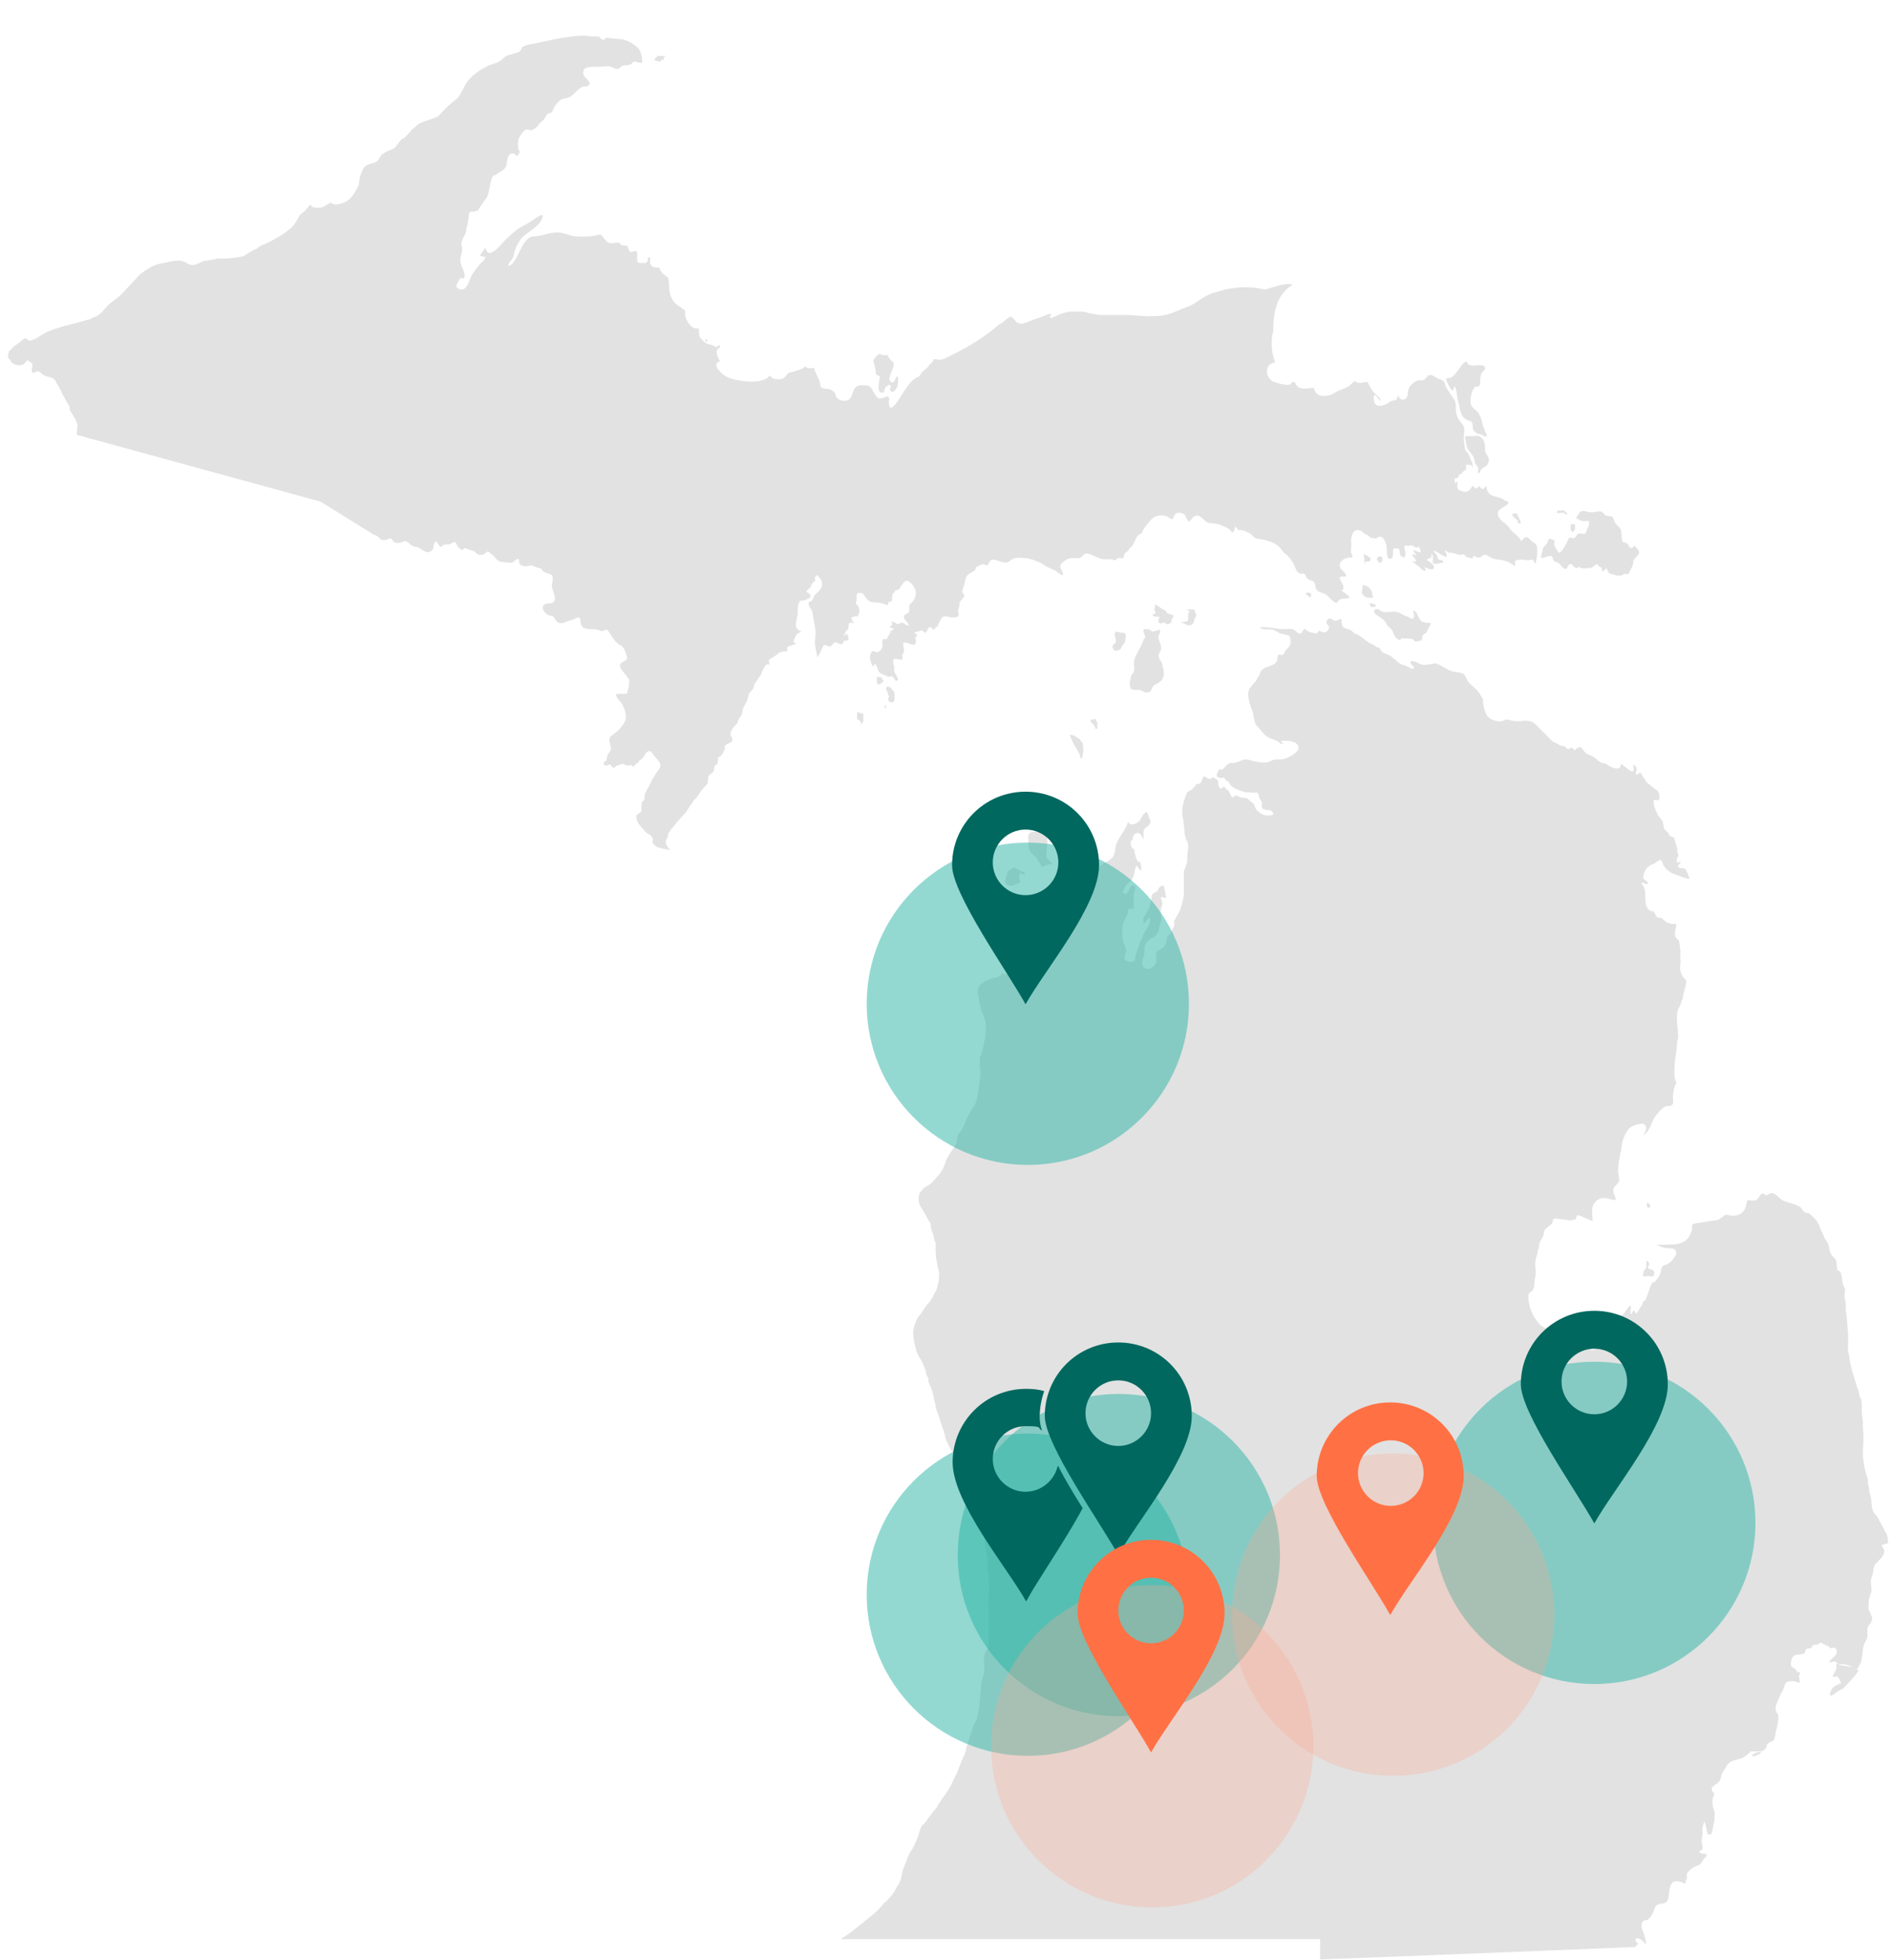 <?xml version="1.0" encoding="UTF-8"?>
<svg id="Layer_2" xmlns="http://www.w3.org/2000/svg" version="1.1" viewBox="0 0 334.3 346.6">
  <!-- Generator: Adobe Illustrator 29.5.1, SVG Export Plug-In . SVG Version: 2.1.0 Build 141)  -->
  <defs>
    <style>
      .st0 {
        fill: #00685f;
      }

      .st1 {
        fill: #fca790;
        opacity: .3;
      }

      .st1, .st2 {
        isolation: isolate;
      }

      .st3 {
        fill: #e2e2e2;
      }

      .st2 {
        fill: #28b5a4;
        opacity: .5;
      }

      .st4 {
        fill: #ff7144;
      }
    </style>
  </defs>
  <g id="Layer_1-2">
    <g>
      <polygon class="st3" points="234.3 346.6 234.3 346.6 234.3 346.6 234.3 346.6"/>
      <path class="st3" d="M311,309.9c-.1,0-.2,0-.3,0-.1,0-.2.1-.4.2-.1,0-.4.2-.4.4.2.2.9-.1,1-.2.2,0,.6-.3.6-.5h-.2c-.1,0-.3,0-.4,0h0Z"/>
      <path class="st3" d="M328,294.8c-.5-.1-1,0-1.5-.2-.1,0-.6-.1-.8-.1-.3,0-.8-.4-.9-.3,0,.3.1.6,0,.9,0,.3-.8,1.3-.6,1.4,0,0,.5,0,.7,0,.3,0,.5.5.6.8.3.4,0,.4-.4.6-.8.3-1.2.7-1.4,1.6-.2,1,1.3-.4,1.5-.5.4-.2.8-.3,1.1-.7l1.4-1.5c.4-.4.7-.9,1-1.3v-.2c-.2,0-.6-.4-.9-.5h0Z"/>
      <path class="st3" d="M333.9,272.9s0,0,0,0c0,0,0,0,.1-.1-.2-.7,0-1.3-.5-1.9-.2-.3-.4-.7-.5-1-.2-.2-.3-.5-.4-.7-.2-.2-.3-.6-.5-.9-.2-.2-.4-.5-.6-.8-.4-.3-.5-1.6-.5-2.1,0-.7-.4-1.4-.4-2.1,0-.4-.3-1-.2-1.3,0-.2,0-.4-.1-.6-.1-.4-.2-.7-.3-1.1-.2-.7-.3-1.3-.4-2-.2-1.3,0-2.6,0-3.9,0-.1,0-.4,0-.5,0-.6-.1-1.1-.1-1.7,0-.6,0-1-.1-1.6-.2-1.1,0-2.2-.2-3.2-.5-.6-.3-1.5-.7-2,0,0,0-.1,0,0-.5-1.8-1.3-3.8-1.4-5.6-.1-.2-.1-.5-.2-.7-.1-1,0-1.9,0-2.8v-.2c0,0-.3-3.7-.3-3.7-.1-.3-.2-.6-.1-1,0-.5,0-.9-.1-1.4-.4-.8.1-1.5-.1-2.2-.4-.5-.4-1.2-.5-1.8-.2-.7,0-1.1-.7-1.3-.4-.5,0-1.6-.6-2.2-.7-.6-.9-1.2-1-2.1-.1-.6-.5-1-.8-1.5-.1-.4-.5-1.2-.7-1.5,0-.3-.3-.6-.3-.9-.3-.4-.4-.8-.8-1.1-.2-.2-.6-.5-.8-.8-.3-.1-.6-.1-.9-.2-.2-.2-.6-.7-.7-.9-.9-.6-1.9-.7-2.9-1.1s-1.4-1.4-2.2-1.4c-.4,0-.4.1-.8.3-.5.2-.4-.2-.6-.2s-.3,0-.4,0c-.6.5-.6,1.3-1.6,1.2-.9,0-.9-.4-1.1.6-.3,1.9-1.8,2.4-3.5,1.9-.4-.1-1.2,1.1-2.1,1l-3.2.5c-1.2.2-.6.3-.9,1.4-.8,2.4-2.5,2.4-4.7,2.4s-1.3,0-1.3.1c.5.2.7.4,1.4.5.5,0,1,.1,1.4.1,0,0,0,0,.1.1.3,0,.4.6.4.9-.4.7-1.1,1.7-2,1.9-.8.2-.6,1-.9,1.7-.2.4-.6.9-.8,1.2-.2.2-.4.1-.5.2-.4.4-.7,1.9-1,2.4-.2.5-.1.7-.5.9,0,0-.1,0-.2,0,0,.2,0,.5-.2.7-.3.4-.5.9-.8,1.3-.3.4-.4-.1-.5-.3-.2-.3-.3.2-.4.3-.3.6-.3.2-.3-.2,0-.3.2-.7,0-1-.3,0-1.1,1.4-1.4,1.6-.6.6-1.1,1.6-1.6,2.3-.5.8-2.8,3.9-3.8,4,0,0-.3-.2-.5-.4-.4-.4-.9-1-1-1.1l-1.7-.8c-.5-.2-.9-.7-1.4-.8-.4,0-.7,0-1.1-.1-.4-.2-.6-.6-1.1-.5-.1.2,0,.5-.2.7,0,0-.4-.4-.6-.5l-.8-.5c-.7-.4-1-.7-1.5-1.4-.8-1-1.6-3.3-1.3-4.6.2-.3.5-.4.7-.6.2-.4.3-.7.3-1.2s.1-.9.2-1.4c.2-.9-.2-1.8,0-2.7.1-.6.4-1.2.4-1.8.1-.2.2-.5.2-.7,0-.7.5-1.3.8-1.9,0-.2.1-.4.1-.6,0-.7,1.3-1.2,1.5-1.7.1-.4,0-.8.7-.7l2.3.3c.6,0,.7-.1,1.1-.2.2-.4,0-.9.8-.6l1.4.6c.1,0,.7.4.8.3,0-1-.4-2.6.5-3.3,0,0,0-.1.1-.2,1.4-1.1,2.1-.2,3.5-.2,0-.6-.6-1.2-.4-2,.2-.6,1.1-1,1-1.6,0-.5-.2-1-.2-1.6s.1-1.6.3-2.4c0-.2.1-.7.2-1,0-.1,0-.2.1-.3,0-1.4.5-2.6,1.3-3.7.4-.5,2.5-1.3,2.9-.6.5.8-.3,1.3-.3,1.9,0-.2.8-.8.9-1.1.3-.5.5-1.1.8-1.7.3-.7,1.7-2.5,2.5-2.5,1.2,0,1.1-.5,1-1.6,0-.6.2-1.9.6-2.4,0-.4-.3-.8-.3-1.2-.1-.7,0-1.2,0-1.9,0-1.2.4-2.5.4-3.7h0c0-.5.1-.8.2-1.1.1-1.2-.2-2.3-.2-3.7s.2-1,.2-1.5c.2-.3.4-.7.5-1,.1-.3.2-.8.4-1,0-.1,0-.1,0-.3,0-.5.8-2.7.5-2.9-.7-.6-1.2-1.7-1-2.7.1-.6,0-1.1,0-1.7s.1-.8,0-.9h0c-.1-.6-.1-1.1-.2-1.5,0-.4-.6-.5-.7-.9-.1-.6,0-1.2.2-1.8,0-.1,0-.3,0-.4h0c-.6,0-.9,0-1.5-.2-.3-.1-1.1-.9-1.2-.9-.6,0-.5.1-.9-.4-.3-.4-.2-.7-.8-.8-.5,0-1.1-1-1-1.5-.2-.9.1-2.2-.5-3,0-.1-.5-.5-.2-.5s.7.3,1.1.2c.1-.6-1.1-.6-.8-1.5.2-.9.7-1.7,1.7-2,.4-.1,1.1-.9,1.4-.7.2.2.3.6.4.9.3.3.4.7.8.9.3.2.6.5.9.6l2,.7c.1,0,1,.4.9.1-.1-.5-.4-1-.6-1.5-.2-.5-1.5,0-1.4-.7,0-.2.6-.5.5-.7-.6,0-.8.5-.7-.4,0-.4.4-.6.2-1-.2-.3-.1-.4-.1-.8l-.6-2.1c-.2-.1-.6-.1-.8-.4-.1-.3-.3-.5-.5-.7-.7-.5-.5-1-.7-1.7-.1-.3-.6-.8-.8-1.1-.1-.2-.2-.4-.3-.6-.2-.4-.4-1-.5-1.4,0-.3,0-.4,0-.7.7-.2,1.1.5,1-.8,0-1-.7-1-1.3-1.6-.3-.3-1-.7-1.1-1-.3-.5-.6-.8-.8-1.3-.2-.4-.6.2-.8.2-.3-.1-.1-.7,0-.9.2-.3-.6-1.1-.6-.8,0,.6.4,1.5-.7.9-.3-.2-1.3-1.1-1.5-1.1,0,1.2-1.1.8-1.8.5-.4-.2-.7-.5-1.1-.6-.4,0-.7-.2-1-.4-.6-.5-.9-.8-1.7-1.1-1.4-.4-1.1-2.3-2.6-.8h0c-.4-.4-.3-.7-.9-.3-.4.3-.7-.5-1.1-.5s-.5,0-.9-.3c-.3-.2-1-.4-1.2-.7l-2.8-2.8c-1.1-1.1-2.5-.4-3.8-.6-.6,0-1.3-.5-1.8-.1-.5.4-2.3,0-2.6-.5-.2,0-.3-.3-.4-.4-.5-.9-.7-1.9-.7-2.9-.4-.6-.7-1.2-1.2-1.7-.5-.5-1.1-.9-1.5-1.5-.2-.4-.4-.9-.7-1.2-.2-.2-1-.3-1.6-.4-.2,0-.4,0-.5-.1-1.1-.4-1.9-1.1-2.9-1.4l-1.1.2c-.5,0-.9.2-1.4,0-.4-.1-.7-.4-1.1-.5-1.2-.4-.9.5-.2.9,0,.8-.8.1-1.1,0-.6-.4-1.1-.2-1.7-.8-.4-.4-.8-.6-1.2-1-.5-.4-1.4-.5-1.8-1-.1-.2-.3-.6-.5-.6-.3,0-.7-.3-.9-.5-1.3-.4-1.9-1.5-3.1-1.9-.4-.1-.5-.4-.8-.6-.4-.3-.9-.2-1.4-.6-.2-.2-.3-.5-.3-.8,0-.2,0-.4,0-.6-.8-.1-.8.7-1.7,0-.5-.4-1.2.2-.9.8.2.4.6.5.3,1-.4.7-1,.6-1.5.3-.4-.3-.2.4-.7.4-.4,0-1.1-.2-1.5-.4-.1,0-.5-.4-.6-.4-.2.1-.3.6-.6.8-.4.2-.9-.4-1.2-.6-.7-.4-2,0-2.8-.2-1.1-.2-2.1-.3-3.2-.3,0,.5,1.5.4,1.8.4.8,0,1,.4,1.7.7.2,0,.7.2.9.2.1.1.4,0,.6.2.4.1.4.9.4,1.2,0,.5-.5,1.1-.9,1.4-.2.2-.2.6-.5.8-.1,0-.3.1-.4,0,0,0-.3-.1-.4,0-.2.2-.1.9-.3,1.2-.4.7-1.6.8-2.2,1.2-.7.4-.6.6-.9,1.3-.3.3-.4.8-.7,1.1-.2.2-.5.5-.7.8,0,0-.1.2-.2.2-.8,1.3.1,3.1.5,4.4.1.4.1,1,.3,1.3,0,.3.1.5.2.8.6.6,1.1,1.4,1.8,2,.6.5,1.3.6,1.9.9.3.1.8.7,1.1.6,0-.3-.3-.4-.4-.6.9,0,2.4-.1,3,.7.8,1.1-1.3,2.1-2,2.4-.9.4-1.8,0-2.6.4-.8.5-1.7.4-2.6.2-.4,0-.9-.2-1.3-.3-.7-.2-1.1-.1-1.7.2-.5.2-1,.4-1.5.3-.3,0-.6.2-.8.4-.3.2-.6.8-.9.8-.2,0-.2-.1-.4-.1-.2.3-.9,1.4-.1,1.5h0c0,0,.2.1.2.1,0,0,.3,0,.3,0h0s0,0,0,0c0,0,0,0,0,0,0,0,0,0,.1-.1,0,0,.1,0,.2,0,.4.2.3.5.7.6.2,0,.5.7.7.9.5.4,2.2,1.2,2.8,1.1.2,0,1.7.2,1.7,0,.4.2.3.7.5,1.1.3.5.5.6.4,1.2-.2,1.1,1.4.7,1.7,1,.9.9-.4.8-.9.8-.6,0-1.6-.7-1.9-1.2-.2-.5-.2-.9-.8-1.2-.5-.4-.5-.7-1.2-.7-.6,0-.9-.2-1.4-.4-.4-.1-.4.2-.6.3-.3.1-.5-.6-.6-.8-.1-.5-.8-.6-.9-1.1-.4,0-.6.8-1,0-.2-.3,0-1-.3-1.2-.3-.2-.5-.2-.7-.5-.1.1-.2.2-.4.3-.6.2-1-.5-1.2-.4-.4.2-.4,1-.8,1.3-.2,0-.6,0-.7.2-.1.3-.3.4-.5.6-.3.5-.9.4-1.1.9-.3.7-.7,1.9-.8,2.9,0,.6,0,1.2.2,1.7h0c0,.7.2,1.4.2,2s.2,1.1.3,1.6c.7.8.2,2.1.2,3s0,.6,0,.9c-.1.4-.4,1.3-.6,1.6v3.4c.1,1-.3,2.4-.6,3.3-.2.7-.7,1.3-1,2h-.1c0,.3,0,.4,0,.6,0,.3,0,.5-.2.8-.1.3-.4.6-.5,1-.4.3-.7.8-.7,1.3s-.4,1.2-.9,1.4c-1.9.8-.1,1.9-1.3,3-.6.6-1.2.8-1.8.2-.7-.7.1-1.6.1-2.4s0-1,.2-1.6c.1-.4.9-1.1,1.3-1.2.4-.1.5-.5.8-.7.1-.2.2-.4.3-.7,0-.7.4-1.2.4-1.9s-.2-1.4,0-2c.2-.4.3-1,0-1.5-.3-.7.5-.2.9-.2,0-.1-.4-2.1-.5-2.2-.6,0-.8.4-1,.8-.4.6-1,.4-1.1,1.1,0,.4-.1.8-.2,1.2-.1.6-.4,1.2-.7,1.7-.1,0-.6.9-.6,1.1,0,.3,0,.5.1.8,0,0,0,0,.1,0,.3-.3,1.2-1.8,1-.4-.1,1-.8,1.5-1.1,2.3-.2.6-.6,1.1-.7,1.6-.3.9-.7,1.8-.8,2.7,0,1-1.9.6-1.9,0s.3-.9.3-1.4c0,0,0-.1,0-.2-.2-.8-.7-1.5-.7-2.4s0-2,.3-2.6c.2-.4.6-1,.7-1.5,0-.2,0-.6.1-.7.3,0,.6,0,.9,0,.2-.2-.1-1.2,0-1.6,0-.5,0-1,.2-1.5.1-.3.2-.8,0-1-.1,0-.3,0-.5,0-.3.3-.5.9-.8,1.3-.4.5-.5,0-.8,0h0c0-.4.5-1.4.9-1.7.8-.5,1.1-1.3,1.2-2.1,0-.4.2-.6.3-1,.2,0,.9,1.4.9.6s-.2-1-.3-1.5c0,0,0,0,0,0-.3.8-.8-.9-.8-1.1-.2-.3,0-.9-.3-1-.3,0-.6-.9-.5-1.2s.4-.4.4-.8.4-.8.8-.8c.8,0,.8,1,1.1,1,0,0,0,0,0,0,0-.5-.2-1.4.2-1.8.6-.5,1.4-.9.8-1.8-.1-.2-.3-1.2-.6-1.1-.2.2-.5.4-.6.6-.2.4-.3.5-.5.9-.4.5-1.6,1.1-2,.3,0,0,0,0-.1,0-.4,1.5-2,3-2.2,4.5-.1.6-.1,1.3-.6,1.8-.6.6-1.4.9-2.1,1.4-.9.5-.7,2.2-1.6,2.5,0,.3.2,1.1.2,1.5,0,.7-.4,1.2-.8,1.7-.7.8-1.8,1.4-2.9,1.1-.7-.2-.8-.5-1.2-1.1-.7-1.1-1.6-.4-2.1.3-.3.4-.6.9-.9,1.2-.1.9-.6,2-1.6,1.8-.8-.1-1.2-.7-2-.7-1.1.8-.9,2.1-.9,3.3,0,1.2.1,2.1,0,3.2,0,.2,0,.4-.1.6,0,1.1.2,2.3-.8,3.1-.4.4-2.2,1.1-2.6.4t0,0c0,0-.2.5-.5.6-.3.1-.5.3-.8.3-.6.1-1.4.4-1.9.7-1.4,1-1.3,1.6-.9,3.2h0c0,.1,0,.1,0,.3.2.6.3,1.8.7,2.2,0,.2.2.5.2.8.4.6.3,2,.2,2.7v.5c0,0-.6,2.8-.6,2.8,0,.2-.2.5-.3.7,0,.1-.1.2-.1.3,0,0,0,.1,0,.2,0,1.3.2,2.7,0,3.9-.2,1.2-.3,2.6-.7,3.8-.5.9-1.1,1.7-1.5,2.6-.4.9-.7,2.1-1.5,2.8-.2,0-.3,1-.3,1.2,0,.3-.4,1.2-.6,1.3,0,0,0,.1-.1.2-.4.7-1.3,1.8-1.4,2.6-.2.2-.1.5-.3.6,0,.6-1.5,2.3-1.9,2.6-.3.7-1.6.9-1.9,1.6,0,0,0,0-.1.1-.4.2-.6,1.2-.5,1.6,0,.9.7,1.7,1.1,2.4.2.3.7,1.5,1,1.7,0,.6.1,1.2.4,1.8.2.5.2,1.3.5,1.7v1.4c0,.8.1,1.6.3,2.4,0,.4.2.9.3,1.3.1.9-.2,2.9-.7,3.6-.1.2-.4.7-.4.9-.3.3-.4.7-.7,1-.2,0-1.2,1.6-1.4,1.9-.4.4-.7.9-.9,1.4-.4,1.1-.6,1.8-.4,3,.1.8.4,1.6.5,2.3.1.1.4.8.5,1,.4.5,1.1,2.1,1.2,2.7h0c0,.4.2.7.4,1,0,0,0,.1,0,.2,0,.4.1.8.3,1.1.4.7.5,1.5.7,2.3,0,.4.3.9.3,1.3,0,0,0,0,0,.1,0,.1,0,0,0,.2.2.7.7,1.6.8,2.4.3.4.3,1.2.6,1.6,0,.1.1.6.2.7.1,1.2,1.2,2.9,1.8,4,0,0,0,.1,0,.2.2.1,1.1,2,1.2,2.4.3.2.8,1.6.9,1.9.2.7.7,1.5,1,2.3.2.4.5,1,.6,1.4,0,0,.3.7.3.8,0,0,0,0,0,.2,0,.3.2,1.1.4,1.4,0,.6.3,1.3.3,1.9.4.6.5,2.1.6,2.8l.5,3c0,0,0,.1,0,.2v1.8c.2.5.2,1.4.2,2s.1,1.4,0,1.8c0,.9-.2,1.9,0,2.8v.2c0,.2,0,.4,0,.6,0,0,0,.2,0,.3v.4s0,3.2,0,3.2c0,.7,0,1.6-.2,2.2,0,.2-.1.3-.2.5-.7.9-.4,2.1-.4,3.1h0c0,.2,0,.3,0,.4v.2c-.1.7-.4,1.3-.5,2l-.2,2.1c-.1,1.3-.2,2.8-.6,4.1,0,.3-.3.7-.4,1h-.1c0,.1-.8,2.4-.8,2.4-.2.6-.3,1.3-.6,1.9,0,1-.8,1.9-1,2.9-.4.6-.5,1.5-.9,2-.1.3-.3.6-.4.9-.3.6-.5,1.1-.9,1.7-.4.7-1.1,1.4-1.4,2.1-.1,0-.5.6-.5.8,0,0-.1.2-.2.2l-1.4,1.8c-.1.2-.8,1.2-1,1.2-.5.6-.6,1.5-.9,2.3-.3.7-.8,2-1.3,2.5-.5.9-.8,2-1.2,2.9-.3.8-.3,1.8-.7,2.5-.2.5-.7,1-.8,1.5-.1.1-.5.6-.5.7-.5.4-.8,1.1-1.4,1.4-1.2,1.6-2.9,2.8-4.4,4-1.1.9-2.1,1.7-3.3,2.4h25.6s18.5,0,18.5,0h20.3s19.6,0,19.6,0h.8s0,3.6,0,3.6l18.5-.7,25.1-1,12.1-.5.6-.6c-.1,0-.2-.2-.4-.3-.3-.4,0-.8.4-.6.7.2.8.5,1.3,1,.2,0-.2-1.5-.3-1.7-.2-.6-.7-1.5-.3-2.2.2-.4.6-.3,1-.4,0,0,0,0,0-.1.7-.5.9-1.2,1.2-2,.3-.9,1.1-.6,1.8-.9,1.3-.5,0-4.3,2.5-3.8.2,0,1,.4,1,.4.3,0,0-.7.4-.8,0-.6-.2-1,.4-1.5.5-.5.9-.7,1.5-.9.6-.1.8-.9,1.2-1.3.3-.2.4-.5.3-.8-.4,0-1.1.1-1.2-.4h0c0-.1.2-.2.3-.2,0,0,.1,0,.2-.1.1-.2.1-.6,0-.8-.2-.7-.1-1,0-1.6.1-.4,0-.9,0-1.3,0-.2.3-1.2.4-1.3h0c.2.6.4,1.5.5,2.2.5.1.6.4.8-.3.1-.4.3-1.1.3-1.5.2-.2.1-1.2.2-1.5,0-.4,0-.8-.2-1.1-.2-.2-.3-2,0-2.2,0-.2.2-.4,0-.7-.2-.2-.4-.4-.3-.8,0-.3.9-.7,1.2-1.1.5-.3.3-1.1.6-1.5l.8-1.3c.6-1,1.4-1,2.5-1.3.6-.2,1.3-.8,1.8-1.3h1.8c.8-.2.9-.6,1.1-1.3.2-.2.4-.2.6-.4,0,0,0,0,.1,0,.1,0,.3-.2.4-.2.4-.7.3-1.5.6-2.3.1-.4.4-2,.2-2.3,0,0,0,0,0,0,0-.1-.2-.3-.3-.4-.1-.3-.2-.6-.1-.9,0-.6.5-1.2.6-1.8h.1c.1-.6.5-1,.7-1.5.1-.3.2-.8.4-1,.5-.5,1.8-.3,2.3,0,.3.2,0-1.1,0-1.2,0-.2.3-.6.2-.7h-.5c-.3-.4,0-.4-.6-.7-.5-.2-.6-.6-.5-1.1.2-1.4.8-1.2,2-1.4.8-.1.2-.8,1-1,.1,0,.7,0,.7-.2,0-.2,0-.3.2-.4,0,0,.2,0,.2,0,.5-.1.7,0,1-.4.5,0,.9.5,1.3.5.5.3.4.6,1,.4.4-.1.5,0,.6.3.5,1.1-1.2,1.6-1.2,2.3h0c.3,0,.6-.2.9-.2.3,0,.5.5.8.5.2,0,.5,0,.7,0,.4,0,2.1.5,2.2.9.2,0,.3-.2.4-.2.1-.3.4-.5.5-.9.2-.4.2-1,.3-1.4.1-.9.1-1.7.6-2.5.2-.3.4-.8.3-1.2,0-.4,0-.7,0-1.1,0,0,0,0,0,0,.1-.1.2-.4.3-.6.1,0,.4-.4.4-.6.5-.6-.4-1.6-.5-2.2h0s0,0,0-.1c0-.7,0-1.1.1-1.8.2-.2.1-.6.3-.8h0s0,0,0,0c.3-.5,0-1.6,0-2.1,0-.6.3-1,.4-1.6.1-.5.1-1.1.4-1.5.5-.5,1.6-1.5,1.6-2.2s-.7-1.2-.4-1.2h0Z"/>
      <path class="st3" d="M291.5,213.6c.1,0,.4-.1.4-.3v-.2c-.1,0-.2-.1-.2-.2,0,0-.2-.2-.2-.2-.1-.1-.2.1-.2.2,0,.1,0,.3,0,.4.1.1.1.3.4.3h0Z"/>
      <path class="st3" d="M290.7,225.7c.1.1.4,0,.5,0,.6-.2,1.4.5,1.4-.6v-.2c-.3-.5-.6-.4-1-.5,0-.2-.2-.4,0-.6.2-.2.1-.4,0-.6-.1-.2-.4-.4-.4,0,0,.3,0,.5,0,.8,0,.4-.4.5-.5.9,0,.2-.2.7,0,.9h0Z"/>
      <path class="st3" d="M193.9,127.6v-.4c-.2,0-.2,0-.3,0-.2,0-.4,0-.6.1-.3.2,0,.5.2.6.1.1.2.2.3.3,0,0,.1.3.2.3,0,0,0,.1,0,.2,0,0,0,.2.2.2s.2-.2.2-.2c0-.2,0-.4,0-.6,0-.1,0-.2,0-.3,0,0,0-.2,0-.2h0Z"/>
      <path class="st3" d="M185.2,147.8c-.3-.8-1.8-.8-2.4-.7-.8.1-1,.4-.9,1.3,0,.5,0,1.2.1,1.7.2.7,1.1,1.2,1.5,1.9.1.2.7,1.2.9,1.3h.2c.3-.4,1.2-.5,1.6-.5,0-.2-1-.8-1.1-1.3-.2-1.3.5-2.4,0-3.7h0Z"/>
      <path class="st3" d="M191.1,130.8c-.5-.3-1.2-1-1.9-.8h0c0,0,.4.9.5,1.1.2.6.6,1,.9,1.6.1.3.3.5.4.8,0,.2.1.4.2.7h0c.3,0,.4-1.3.4-1.5,0-.4,0-1.2-.2-1.5l-.3-.2h0Z"/>
      <path class="st3" d="M180.5,154.5c.2,0,.8.2.9.1,0-.2-.4-.4-.6-.5-.2-.1-.5-.1-.7-.3-.2-.1-.4-.2-.7-.4-.1,0-.8.4-1,.6-.3.3-.3.7-.4,1-.1.4-.4.9,0,1.3,0,0,.4.3.5.3.2,0,.5,0,.8,0l.2-.2c.2,0,.9-.3,1-.4t0,0h0s-.2-.5-.2-.6c0-.3,0-1,.2-1.1h0Z"/>
      <path class="st3" d="M261.3,77.1c-.3,0-2,0-2.2.1,0,.1.3,1.4.3,1.6.2,1,1.3,1.6,1.4,2.6,0,.5.3.8.6,1.2.2.2-.2,1.1.2,1.1.3-.3.3-.8.8-1,.5-.2.8-.6.9-1.1.2-.5-.1-.8-.4-1.3l-.2-.5c0-1.3-.1-2.5-1.5-2.8h0Z"/>
      <path class="st3" d="M278,94.1c.2.1.5-.4.6-.5v-.4c0-.1,0-.3-.1-.5,0-.1-.2,0-.3,0,0,0-.1,0-.2,0,0,0-.1,0-.2.1,0,0,0,0,0,.1s0,.1,0,.2c0,.2,0,.3,0,.4s0,.3.2.4h0Z"/>
      <path class="st3" d="M256.8,69.1h0c.3,0,.3-.5.5-.8h0c.4.7.4,1.8.6,2.6.4,1.3.3,3.1,2,3.5.6.1.6.7.6,1.2s.4.8.8,1.1c.3,0,.6.1.9.2.1.2.6.4.8.2.1,0-.8-1.8-.8-2.2-.1-.6-.3-1.1-.6-1.7-.5-.8-1.5-1.1-1.5-2.1s.2-2,.8-2.7c.4,0,.8,0,.9-.5v-.5c0-.3.1-1.1.2-1.3.2-.5.7-.5.7-1.1-.2-.2-.2-.4-.6-.4s-.6,0-.9,0c-.6,0-1.6.2-1.7-.6-.8-.4-1.9,2.6-3,2.8-.5.1-.9,0-.6.6.2.6.5,1.1.9,1.6h0Z"/>
      <path class="st3" d="M274.2,98.3c.4,0,.4.3.5.6,0,.3.4.4.6.5.7.2.8.8,1.3,1.1.9.6.6-1.6,1.7-.4.3.3.5.5.9.2.2-.2.3.2.6.2h.5c.4,0,1.2,0,1.5-.3.7-.5.5-.6,1.1,0,.3.3.4-.2.4.5s.7,0,.8-.2c.2,0,.3.9.8,1,.4,0,.9.3,1.2.3.3,0,.3-.1.6,0,.3,0,.5-.4.8-.3.5.1.6,0,.8-.5.3-.7.5-.8.6-1.7,0-.6,1.2-1.1,1-1.8-.1-.4-.6-.6-.7-1-.2,0-.3.4-.6.4-.5,0-.4-.4-.7-.7-.3-.3-.6-.2-.9-.4-.2-.2-.1-1.9-.4-2.3-.3-.5-.7-.6-1-1.2-.4-1.1-.2-.9-1.4-1.1-.3,0-.6-.5-.9-.7-.3-.2-1.3.1-1.7.1-.6,0-1.3-.3-1.8-.2-.6,0-.6,1-1.1,1.1,0,.1.9.6,1,.6.4.1.7,0,1.1,0,.8,0-.3,1.9-.3,2.1,0,.4-1.1,0-1.4.2-.2.1-.5.9-.7.7-.6.3-.7-.6-1.1.5-.2.4-1.1,2.3-1.6,2.1-.1,0-.6-.9-.7-1.1-.2-.4,0-.7-.1-1.1-.2,0-.4-.1-.6-.2-.4,0-.4,0-.5.4-.1.5-.7.8-.9,1.3,0,.4-.4,1.2-.3,1.6,0,.3.9-.2,1.1-.2h0Z"/>
      <path class="st3" d="M275.8,90.7c.3,0,.6-.1.8,0,0,0,.2.1.3.2,0,0,.2,0,.2.1,0,0,.1,0,.1-.1s-.1-.3-.2-.3l-.3-.3c-.2,0-.5-.1-.7,0-.1,0-.2,0-.3,0-.2,0-.4,0-.3.3,0,.2.3.2.4.1h0Z"/>
      <path class="st3" d="M268.4,92.3c0,.1.4.4.5.3.3-.1-.2-.8-.2-1l-.2-.3c0,0-.2-.4-.2-.5,0,0-.3,0-.3,0-.1,0-.3,0-.5.1-.2,0,.3.6.4.7.2.2.4.3.6.5h0Z"/>
      <path class="st3" d="M242.7,107.3c.1,0,.2,0,.4,0s.1,0,.2-.1c0,0,0,0,0-.1,0,0,0,0,0-.1l-.2-.2s-.1,0-.1,0c0,0-.1,0-.2,0,0,0-.6-.3-.5,0,0,.2.1.3.2.5,0,.1.1.1.2.1h0Z"/>
      <path class="st3" d="M241,103.5c0,.2,0,.3,0,.5,0,.3-.2.6-.1.9.1.3.6.7.9.8.2,0,.4,0,.6,0,0,0,.2,0,.3,0,0,0,.1,0,.2,0,0-.2-.2-.4-.2-.7v-.3c-.1-.2-.5-.8-.7-.9-.2-.1-.5-.3-.8-.3h0,0Z"/>
      <path class="st3" d="M247.8,112.9c.4,0,.7,0,1.1,0,.3,0,.5.1.8.1.5,0,.4.7.9.4.3-.1.8,0,.9-.3.1-.2,0-.6.2-.8.5-.4.6-.3.8-.9.2-.4.5-.8.6-1.2-.5-.1-1,0-1.6-.3-.5-.3-.7-1.2-1.1-1.7-.6-.6-.4,0-.3.4,0,.2,0,.4,0,.5s-.1.2-.2.3h-.4s0,0,0,0c0-.2-.9-.5-1.2-.6-.6-.4-1.2-.7-2-.6-.6,0-1.2.1-1.7,0-.3-.1-.6-.4-.9-.5-.2,0-.4,0-.6.2-.5.7,1.8,1.5,1.9,2.1.1,0,.2.3.3.5.3.4.7.6,1,1,0,0,0,0,0,0,.2.7.6,1.6,1.4,1.7h0Z"/>
      <path class="st3" d="M241.4,99.3c.1,0,.3,0,.4,0,.1,0,.2,0,.3,0,.1,0,.2-.1.3-.2,0,0,0-.1,0-.2,0,0,0-.1,0-.2h0l-.2-.2c-.2,0-.3-.2-.5-.3-.1,0-.3-.2-.4-.2s-.1.2-.1.3c0,.1.1.2.1.4,0,.2,0,.4,0,.6s.1.3.3.3h0Z"/>
      <path class="st3" d="M231.8,104.9s-.1-.1-.2-.1c0,0,0,0-.1,0,0,0-.3,0-.4,0,0,0-.2,0-.1.2,0,0,0,0,0,0,0,0,0,.1.2.2,0,0,.1.1.2.2s.2.2.2.2c0,0,0,0,.1,0,.1,0,.1-.1.2-.2v-.3s0,0,0,0c0,0,0,0,0,0h0Z"/>
      <path class="st3" d="M243.9,99.5c0,0,.1,0,.2,0s.1,0,.2,0c.1-.1.2-.2.2-.4,0,0,0-.1,0-.2s0-.1,0-.2l-.2-.3c-.1,0-.2,0-.4,0-.1,0-.2.1-.3.2,0,.1-.1.3,0,.4,0,0,0,.1.1.2,0,0,.1.1.2.2h0Z"/>
      <path class="st3" d="M199.9,120.4c-.2.3,0,1.1.1,1.4.6.4,1.4,0,2.1.4.4.3,1.1.4,1.4,0,.3-.3.3-.8.6-1,.5-.3,1.2-.6,1.5-1.1.4-.7.2-1.1.2-1.9l-.2-.3c0-.1,0-.2,0-.3,0,0,0,0,0-.1,0-.1-.1-.2-.1-.3-.6-.9-.8-1.2-.2-2.2.3-.6-.3-1.6-.4-2.2-.1-.5.6-1.1.2-1.4-.4,0-.7.2-1.1.3-.4,0-.5-.4-.9-.4-.2,0-.6-.1-.8,0-.3.4.7,1.6,0,1.7-.4,1.7-1.9,2.9-1.7,4.7,0,.7.2,1-.4,1.6-.3.4-.1.8-.4,1.3h0Z"/>
      <path class="st3" d="M196.8,114.3c0,.2,0,.4.2.6.3.4.7.1,1,0,0,0,.2-.1.2-.1.1-.2.2-.4.3-.6.1-.2.3-.3.4-.5.2-.4.2-.8.2-1.2s0-.6-.5-.6-.4,0-.6-.1c-.2,0-.4-.1-.5-.1-.5,0-.3.9-.2,1.2,0,.2.1.4.1.6l-.2.3c-.1.1-.4.2-.4.4Z"/>
      <path class="st3" d="M207.3,108.7c-.1,0-.3-.1-.4-.1-.2,0-.3-.2-.5-.2l-.3-.5c-.3,0-.7-.3-.9-.5-.3-.1-.6-.5-.9-.5,0,.1,0,.3,0,.5-.1.3-.2.4,0,.7.4.7-.5.2-.4.8,0,.1,1.1.2,1.2.2,0,.1-.2.4-.2.6,0,.2,0,.4.2.5.4.2.7-.3,1,0,.2.2.6.2.9,0,.3-.2.2-.2.2-.5,0-.2.6-.7.2-1h0Z"/>
      <path class="st3" d="M210.2,109.6c-.2.4-1,.4-1.4.4,0,0,1,.4,1.1.5.3.1.6.1.8,0,.2-.1.5-.4.5-.6,0-.2,0-.3.1-.5.1-.2.3-.4.3-.6s-.2-.4-.2-.6l-.2-.4c-.2,0-1.1-.1-1.2,0,0,.2.7.2.3.5-.3.2,0,1-.2,1.3h0Z"/>
      <path class="st3" d="M155.3,66.4c.2.2.4,0,.3.4-.1.6-.4,2.1,0,2.5.3.2.7.2.8-.1,0-.2.2-.8.4-.9h.2c.1-.2,0-.4.3-.2,0,0,.2.1.3.1h0c0,.4-.4.7,0,1,.3.2.6,0,.8-.3.5-.5.5-1.7.4-2.4-.3,0-.5.9-.8,1.1-.3.2-.7-.3-.7-.6,0-.6,1.1-2.5.7-2.9-.4-.4-.8-.7-1-1.3-.2,0-.6,0-.8,0s-.4-.2-.6-.2c-.3,0-1.1.9-1.1,1.2,0,.3.2.8.3,1.2.1.4,0,1,.3,1.3h0Z"/>
      <path class="st3" d="M155.4,121c.2,0,.4,0,.5-.2,0,0,.1-.1.2-.2,0,0,.1-.1.2-.2,0,0,0,0,0,0h0c0-.1-.2-.3-.3-.3v-.3c-.3,0-.7-.2-.9,0-.1.1,0,.4,0,.5,0,.3,0,.6.3.8h0Z"/>
      <path class="st3" d="M156.5,124.7s0,0,0,0c0,.2,0,.4,0,.5s.1,0,.2,0c0,0,0,0,0,0,0,0,0,0,0,0,0,0,0-.1,0-.2v-.3c-.1,0-.2,0-.3,0s0,0-.1,0h0Z"/>
      <path class="st3" d="M157.1,123.4c0,.4.1.8.6.8.7,0,.5-.8.5-1.3v-.6c0,0-.2,0-.2-.2-.2,0-.3-.4-.5-.5-.2-.1-.3-.2-.5-.2-.5.2-.2.6,0,1,0,.3.2.6.3.9h0Z"/>
      <path class="st3" d="M151.6,127c0,.3.4.3.5.5,0,0,.2.2.2.3,0,0,.1.3.2.2l.2-.5v-1.3c-.1,0-.3,0-.4-.1-.1,0-.3,0-.4-.1-.4-.2-.3,0-.3.4s0,.5,0,.7h0Z"/>
      <path class="st3" d="M149.1,112.5c.2-.2.5-.6.5-.9.2,0,.5-.5.5-.7,0-.4,0-.3.1-.7.1,0,.2-.1.4-.1s.3.2.4.2c0,0,0-.1,0-.2-.2-.1-.4-.7-.4-.9.2-.2.9-.2,1.1-.2,0-.2.4-.6.3-.9,0-.5-.1-.9-.5-1.2-.3-.2,0-.4,0-.7,0-.2,0-1.1.1-1.2.4-.3.7-.1,1.1,0,0,.1.5.7.6.9.2.3.7.6,1.1.6.7,0,1.6.1,2.2.4.6.2.4,0,.6-.5.1,0,.4,0,.5,0,.1-.4.1-.9.2-1.4.2-.1.4-.4.5-.6h0s0,0,0,0c.2,0,.4-.1.6-.2.2-.1.2-.4.4-.6.2-.2.6-1,1-.9.3,0,.6.3.8.5.4.4.7.9.8,1.5,0,.9-.3,1.5-.9,2-.6.5,0,1.1-.4,1.6-.3.4-1,.3-.8,1,0,.3,1.3,1.3.7,1.3-.4,0-.5-.3-.8-.4-.3-.2-.7,0-1,.2-.1,0-.4-.2-.5-.3-.8-.4-.5-.2-.5.4,0,.1-.5.3-.4.4.1.2.5.2.7.2,0,.2-.3.4-.5.4,0,.2-.3.7-.4.9-.1,0-.2.5-.4.6-.2.1-.3,0-.4,0-.5,0-.3.7-.3,1,.1.7-.7,1.7-1.4,1.2-.6-.4-.9.8-.8,1.2,0,.4.5,2.2.8,1,.3,0,.6,1.1.7,1.3.2.4,1.1.7,1.5.9.4.2.5,0,.8,0,.4,0,.6.9.9.8.2-.1.3-.2.2-.4-.1-.6-.9-1.1-.6-1.8,0-.4-.6-1.7.2-1.7.6,0,1.4.6,1.2-.4-.1-.5.3-.5.3-1s-.4-1.6.1-1.5c.6,0,1.8.8,1.9.2.2-.6.1-.5,0-.9-.2,0,.3-.4.3-.5.1-.2-.3-.4-.4-.4-.4-.2,1.2-.5,1.3-.5.3,0,.4.6.7.3.2-.2.4-.9.6-.9.3,0,.5.3.7.4.1.1.3,0,.4-.4.2,0,.3-.2.4-.2,0-.4.3-.6.4-1,.3-.4.3-.7.9-.7.3,0,.7.1,1.1.2.6,0,1.6,0,1.2-.8-.2-.6.3-1,.2-1.5-.1-.5.6-1,.8-1.4.4,0-.4-.7-.3-1,.2-.6.4-1.1.5-1.7.2-1.3.6-1.2,1.7-1.9.2-.2.2-.4.2-.6.4-.1.9-.6,1.4-.5.7.2.7.3,1-.4.6-1.3,2.5.8,3.6-.2.8-.7,1.5-.6,2.6-.5,1.1,0,3.1.8,3.9,1.5.5.2,1.2.5,1.7.8.3.2.8.7,1.2.7.3-.5-1.1-1.4-.1-2.2.8-.7,1.4-.9,2.3-.8.2,0,.4,0,.6,0,.6.1.6-.8,1.4-.8,1,0,2,1,3.1,1s1-.1,1.6.1c.7.3.5-.4,1.1-.3.3,0,.5,0,.7,0,0,0,0,0,0,0,0,0,0,0,0,0,0,0,.1-.3.1-.3.1-.6.2-.6.6-.9.3-.2.3-.5.5-.6.5-.3.9-1.4,1.2-2,.2-.4.9-.4,1-.9.2-.7.9-1.3,1.3-1.9.7-.8,1.6-1.1,2.6-.9.4,0,1.1.7,1.4.6.2-.4.4-1,.9-1.1.4-.2.8.2,1.2.2.2.4.4.9.7,1.3.2.2.7-.7.9-.8,1.2-.9,1.9,1.1,2.9,1.1s2.3.4,2.4.6c.4,0,1.1.5,1.3.8.6.8.7-.7.8-.8h0c.2.2.6.9.9.6.4.1,1.1.2,1.3.5.4,0,.8.5,1.1.8.4.3.9.3,1.4.4.4,0,2.3.6,2.5.9.6.2,1.1,1.2,1.6,1.6.6.4,1.2,1.2,1.5,1.8.3.5.4,1.3.9,1.6.5.4,1.1-.2,1.3.6.3.8.9.6,1.4,1,.3.3.2.8.4,1.2.2.6,1,.7,1.5.9.7.4,1.1,1.1,1.8,1.5.6.3.5-.3.9-.5.5-.2.9-.1,1.4-.2,0,0,.5-.1.3-.2,0-.1-1.1-1-1.4-1.1,0-.2.3-.1.3-.5s0-.6-.2-.8c0-.2-.6-.9-.4-1.1.2-.3.7,0,1.1-.2,0-.9-1.3-1.1-1.1-2.1.1-.8,1.1-1.2,1.8-1.2s.4-.4.2-.8c-.1-.3,0-.5,0-.8,0-.3,0-.7,0-1-.1-.9.2-2.6,1.5-2.2.6.1.8.8,1.4.8.6.6.5.5,1.3.6.5,0,.5-.3.9-.3.8,0,1.2,1.5,1.2,2.2s0,2.2.9,1.6c.2-.1.2-.9.2-1.1,0-.8.2-.6.8-.6s.2,1.1.6,1.3c.7.5.6.4.8-.4,0-.5-.6-1.7.3-1.4.4.1.5-.2.9,0,.5.2.6.5,1.1.2.2,0,.5.9.3,1-.2,0-1.2-.5-1.2-.4,0,.2.3.6.4.7.6.4-.6,0-.6,0,0,.3.3.5.5.8.5.8,0,.4-.5.4.3.3.5.5.9.8.4.2.7.7,1.1.9.7.2.2-.3.2-.6.4.1,1.2.7,1.6.2.3-.5-.8-1.2-1.1-1.4-.4-.2.5-.4.6-.5.2-.2,0-.6.1-.7.6.6,0,1.6.3,1.7.7.3,1.1-.1,1.8-.1,0-.5-.3-.4-.6-.5-.4,0-.4-.5-.6-.9-.1-.2-.4-.4-.5-.6-.2-.3.3,0,.4,0,.3.2,2,1.4,1.9.7,0-.3-.3-.6-.3-.9.2,0,.4.3.6.4.2.1.5,0,.8.1.3,0,.8.3,1.2.3.1,0,.3,0,.4,0,.4-.3.5.2.8.4.1,0,1,.3,1.1.2.1,0,0-.5.2-.4.2.1.5.3.8.3.5,0,.5-.2.9-.5.9,0,1.2.7,2.2.8.6,0,2,.3,2.4.6.2.1,1,.7,1,.6,0-.6-.3-1.1.7-1.1.3,0,.7-.1,1,0,.5.1.6.1,1,0,.6-.3.6.6.9.7.1-.5.3-1.3.3-1.9,0-.9.1-1.5-.7-1.9-.3-.1-.9-.9-1-.9-.2,0-.6,0-.7.2-.2.2-.4.7-.6.2-.1-.2-.5-.7-.7-.8-.3-.3-.6-.5-.9-.8-.2-.2-.4-.6-.6-.8-.1-.1-.4-.3-.5-.5-.3-.1-.8-.6-1-.9-.3-.4-.3-.7-.2-1.2.5-.6,1.3-.8,1.8-1.4,0,0,0-.1,0-.2-.1-.2-.6-.2-.8-.4-.2-.2-.5-.3-.8-.4-.6-.2-1.8-.3-2-1.1-.3-.2-.2-.7-.3-.9-.2,0-.4.4-.6.5-.2,0-.4-.2-.5-.4-.3-.3-.5.5-.9.2-.5-.3-.3-.7-.7,0-.1.2-.4.5-.7.6-.4.2-.7,0-1.1-.1-.8-.3-.6-.5-.6-1.3s-.3,0-.4,0c0-.2-.2-.6-.1-.8.2-.3.7,0,.7-.5,0-.3.1-.2.3-.3.2-.2.4-.3.6-.6.3-.4.5.1.4-.6,0-.1,0-.4,0-.5.2,0,.4,0,.7,0,.4,0,.3.3.5.6h0s0,0,0,0c0-.5,0-.9-.3-1.4-.2-.4-.4-1.2-.7-1.4-.2-.2-.4-.5-.4-.8,0-.5-.2-1.1-.2-1.7,0-.7.3-1.7-.1-2.3l-.9-1.2c-.3-.6-.4-1.2-.4-1.8s0-1-.2-1.4l-1.5-2.3c-.3-.4-.1-.9-.6-1.2-.6-.3-1.2-.5-1.8-.9-.3-.2-.5,0-.8,0-.4.5-.8,1.1-1.5.8-1.1.2-2.1,1.2-2.1,2.4s-1.3,1.5-1.7.3c-.2,0,0,.9-.7.9s-.9.5-1.5.7c-1.2.5-2.1.4-2.1-1.1s.9.5,1.2.5c0-.6-.7-1-1.1-1.4-.6-.6-.8-1.2-1.2-1.9,0-.2-1.3.2-1.7.1-.2,0-.5-.3-.6-.3-.1,0-.8.7-.9.8-.4.3-1,.5-1.4.7-.6.1-1.3.7-1.9.9-.6.2-1,.2-1.6.2-.7,0-1.3-.7-1.4-1.4-1.1,0-2.8.6-3.3-.9-.1-.3-.3,0-.6-.2,0,1.2-2.8.1-3.3,0-.7-.5-1.1-1-1.1-1.9s.8-1.5,1.4-1.5c0-.3-.2-.7-.3-1.1-.1-.4-.2-.9-.2-1.3-.1-.7-.1-2.4.2-3,0-3.1.4-6.3,3.2-8.2,0,0,.2-.2.2-.2,0,0,0,0,0,0-.6-.2-1.8,0-2.4.2l-2.5.7c-2.4-.6-4.7-.5-7,0-.7.2-1.4.4-2.1.6-1.1.3-2.2,1.1-3.1,1.7-.7.5-1.6.8-2.4,1.1-1.8.8-3,1.3-4.9,1.3s-.9.2-1.3,0h-.1c-1.2,0-2.4-.2-3.6-.2h-4.2c-.9.1-1.6-.3-2.4-.3-.6-.3-1.2-.3-1.9-.3-.2,0-.4,0-.6,0-1.3-.1-2.6.4-3.8,1,0,0-.6.3-.6,0s.3-.5.2-.6c-.6,0-1.7.6-2.4.8-1,.2-2.3,1.1-3.2.9-.6-.1-.9-.8-1.3-1.1-.5-.4-1.6,1.1-2.2,1.2-2.8,2.5-6.3,4.5-9.7,6.1-.9.4-1.2.1-1.9.1-.1.3-.5.8-.8,1-.4.6-.6.7-1.1,1.1-.4.3-.5.9-1,1.1-1,.3-1.8,1.7-2.4,2.5-.7,1-2.7,4.8-2.7,1.7.2-.2,0-.7-.1-.8-.6,0-1.4.7-1.9.2-.6-.6-.8-1.4-1.3-1.9-.4-.4-1.1-.2-1.6-.3-1.7.2-1.2,1.7-2.1,2.5-.6.6-2.2.2-2.4-.7-.2-.8-.3-.6-.9-1-.4-.3-1.8.1-1.8-.8s-.9-2-1.1-3c0,0-.8,0-1,0-.3,0-.4-.3-.7-.3,0,0,0,0,0,0,0,.4-1.6.8-1.9.9-1,.3-.7-.1-1.4.8-.2.2-.4.4-.7.5-.4.1-.9.1-1.3,0-.3,0-.9-.6-.9-.6,0,0,0,0,0,0-1,1.8-6.4,1-7.8.1-.5-.3-1.6-1.3-1.6-1.9,0-.9,1-.3.4-1.2-.2-.4-.6-1.3-.1-1.7.4-.3.4-.2.3-.7-.3,0-.4.5-.8.3-.3-.2-.7-.4-1-.4-.6,0-1.6-1-1.8-1.5,0-.2-.2-1.2,0-1.3h0c-.8,0-1.3-.1-1.8-.8-.2-.2-.8-1.4-.7-1.6,0-.9,0-.8-.7-1.3-.5-.3-1.1-.7-1.4-1.2-1-1.4-.6-2.6-.9-4.1-.4-.2-1.5-1.1-1.5-1.6h0s0-.1,0-.2c-.5,0-1.3.1-1.6-.5-.2-.2-.1-.4-.1-.6,0-.2,0-.4,0-.6-.1,0-.2-.2-.4,0-.1,0,0,.2,0,.3,0,.4-.3.6-.6.6-.2,0-.6,0-.8,0-.3,0-.6-.3-.5-.6,0,0,0,0,0,0t0,0c0,0,0-.1,0-.2,0,0,0-.2,0-.3,0-.2,0-.3,0-.5s0-.3-.1-.5c0,0,0,0,0,0-.6-.1-1,.6-1.4-.3-.4-.8,0-.6-1-.7-.4,0-.5-.4-.8-.5-.5-.1-1.1.3-1.8,0-.5-.2-1.1-1.4-1.4-1.4-.6,0-1.3.3-1.9.3-.8,0-1.5.1-2.3,0-.6,0-1.2-.2-1.8-.4-.6-.2-1.1-.3-1.7-.3-1.4,0-2.7.7-4.1.7-2.2,0-2.9,5.2-4.5,5.2h0c-.1-.5.9-1.2,1-1.9,0-.8.7-2.1,1.2-2.8,1-1.3,3.9-2.4,3.9-4.3-.5-.1-2.4,1.4-3,1.7-1.5.7-2.4,1.6-3.6,2.7-.6.6-3,3.8-3.5,1.5-.3,0-.7,1-1,1.2,0,.2.6.3.8.3,0,0,0,0,.1,0,0,0,0,0,0,0,.2,0-.2.5-.2.6l-.7.7c-.5.6-1,1.2-1.4,1.9-.5.8-.9,3.1-2.3,2.5-.9-.4-.3-.9,0-1.6.2-.1,0-.3.4-.3h.5c.2-.7,0-1.1-.3-1.8-.4-.9-.5-1.4-.2-2.4.2-.6.2-1.2,0-1.8-.1-.6.6-1.5.8-2.1.1-.4.1-1,.3-1.3,0-.4.1-.9.2-1.4,0,0,0-.1,0-.2,0-.4.2-.9.6-.8.1.2.9-.2,1.1-.2,0-.3.6-.9.8-1.3.2-.4.6-.7.8-1.2.4-1,.4-1.9.7-2.9,0-.2.2-.5.3-.7.2,0,.4-.2.5-.2.5-.4,1.4-.7,1.7-1.3.4-.7.2-1.5.6-2.1.2-.3.8-.6,1.1-.2.6.6.5,0,.9-.5-.5-.2-.4-1.7-.3-2.2.2-.4.8-1.5,1.4-1.7.1,0,.3,0,.4,0,.5.4,1.3-.3,1.6-.6,0-.1.3-.5.4-.5,0-.1.8-.6.9-1,.2-.5.6-.8,1.1-.9.2,0,.4-.7.5-.9.2-.4.8-1.1,1.1-1.3.6-.4,1.2-.2,1.9-.7.6-.4,1.5-1.6,2.2-1.7.5,0,1,0,1.1-.6-.2-.8-1.4-1-1.1-2.2.2-.8,1.9-.7,2.6-.7s1.7-.2,2.3,0c.4.2.7.4,1.1.4.4,0,.6-.5,1-.6.4-.1.9,0,1.3-.2.5-.3.4-.7,1.3-.4,0,0,.7.2.7.1h0s0,0,0,0c.3-.3-.2-2-.4-2.3-.4-.7-2-1.6-2.8-1.8-.9-.2-1.8-.1-2.7-.3-.7-.1-.3.2-.8.3-.6.1-.5-.4-.9-.5-.4-.1-1.3,0-1.8-.1-1.3-.3-3.9.2-5.3.4l-4.3.9c-.4,0-2,.4-2.2.7t0,0c0,.4-.4.8-.8.9-.3.1-1.1.3-1.3.4-.7,0-1.3.8-1.8,1.1-.7.5-1.5.5-2.2.9-1.3.6-2.8,1.7-3.6,2.8-.4.6-.8,1.5-1.2,2.2-.1.2-.3.4-.4.6-1.2.9-2.6,2.2-3.5,3.3-1.2.5-2.5.8-3.6,1.4-.3.4-1,.8-1.3,1.2-.3.4-.9,1.1-1.3,1.3-.7.2-1.1,1.6-1.9,1.9-.6.2-1.3.5-1.8.9-.4.3-.5.8-.8,1.1-.4.5-1.3.4-1.8.8-.8,0-1.5,2.4-1.5,3.1,0,0,0,.2,0,.2,0,0,0,.2-.1.3-.5,1.1-1.4,2.6-2.5,3-.5.2-2,.7-2.3,0-.6.2-1.1.7-1.8.9-.5,0-1.7.2-1.8-.5-.3,0-.7.7-.9.9-.3.4-.8.6-1.1,1-.2.3-.4.8-.6,1-.8,1.7-3.8,3.2-5.4,4-.5.2-1.2.4-1.6.9-.6.2-1.8.9-2.3,1.3-1.5.3-3,.5-4.6.4-.7.2-1.3.3-2,.4-.7,0-1.2.5-1.8.6-.5.4-1.6,0-2-.4,0,0-.1,0-.2,0-.8-.6-3.3.2-4.1.3-1.5.3-2.5,1.1-3.6,1.9l-.2.2-3,3.2c-.8.9-1.9,1.4-2.7,2.3-.6.6-1,1.3-1.8,1.7-.4.2-.9.3-1.2.6-.1,0-.2,0-.3,0-2.7.9-6.1,1.3-8.5,2.9-.2.2-1.7,1-1.9.8-.5,0-.5-.7-1.1-.2-.5.4-1,.9-1.6,1.2-.4.4-.6.7-.9.9l-.2.8c0,.2.1.6.4.7.2,1,2,1.3,2.6.6.5-.6.4-.6.9-.2.5.3.5.4.4.9,0,.2-.2,1,0,1,1,0,.8-.7,1.7.2.9.8,2,.3,2.5,1.4.3.7,1,1.5,1.1,2.2.3.2.6,1.2.9,1.5.1.2.4.5.4.8s0,.4.1.6c0,0,.3.4.3.5.4.6.7,1.1.9,1.7.2.5,0,1,0,1.6v.5c0,0,43.1,11.8,43.1,11.8l4.5,2.8-.4-14.7.4,14.7,5,3.1c.5,0,.9.6,1.3.9.3,0,.8,0,1-.1,1.2-.6.6.6,1.8.6s1-.5,1.5-.3c.5.2,1.1,1,1.7,1,1,0,1.7,1.4,2.7.8.6-.4.4-.8.6-1.4.3-1,.9.6,1.1.6s.4-.3.7-.4c.5,0,1,0,1.4-.3.8-.4.6.2,1.1.8,1.1,1.1.7-.2,1.4.2.4.2.8.3,1.2.4.4.1.6.7,1.1.7.9.1.8-.2,1.5-.6,0,0,.9.7,1,.8.3.3.5.6.9.9.2.2,1.9.3,2.3.3.4,0,1.3-1.3,1.3-.3,0,1.1,1.2,1,2,.8.4-.1,1.3.5,1.8.5h0s.3.2.3.3c.2.5,1,.5,1.5.8,0,0,.1,0,.2.1.4.4,0,1.4,0,2s1.5,3-.5,3-.9,2,.3,2.2c.7.1.6.4,1,.9.4.5,1.1.5,1.6.2.4-.2,1.4-.4,1.7-.6,0,0,.5-.3.7-.2.6.3-.2,1.7,1.4,2,.8.1,1.6,0,2.3.3.8.4,1.1-.6,1.5.1.7,1,1.2,2.1,2.3,2.6.2.1.4.4.6.8.2.4.3.9.4,1.1.2.9-.9.7-1.2,1.4-.4.8,1.7,2.2,1.6,3,0,.8-.2,1.4-.4,2.1,0,.1-.2,0-.3.1,0,0,0,0,0,0-.5,0-.9,0-1.4,0-.7,0,.3,1.2.7,1.6.4.5.9,2,.8,2.6,0,.6-.7,1.6-1.1,2-.4.4-.9.8-1.3,1.1-.4.2-.5.5-.5.9s.3,1.4.3,1.6c-.1.3-.5.7-.6,1,0,0,0,0,0,0,0,0-.1,0-.1.1-.1.2,0,.9-.3,1-.5.1-.4.9.2.8,0,0,.5-.2.6-.2h0c.2,0,.2.3.3.4,0,0,.1,0,.2.1,0,0,0,0,0,0,0,.3.8-.4.9-.4.5-.1.9-.4,1.4,0,.3.2.7,0,.8,0,0,0,.1-.1.2,0,.1.2.4.4.6,0,0,0,.2-.2.3-.3.2,0,.4-.2.4-.4h0c0-.1.3-.2.4-.3.4-.2.6-.9,1-1.3.3-.2.6-.3.9.1.2.2.6.9.9,1.1,0,0,.4.5.5.7.1.2.2.6,0,.8-.1.5-.8,1-.9,1.5,0,0-.2.2-.2.2,0,.1-.3.5-.4.8-.1.3-.3.6-.4.8-.3.6-.8,1.2-.8,1.9s-.1.6-.4.9c-.2.1-.1,1.6-.2,1.7,0,.2-.7.4-.8.7-.2.7.3,1.5.8,2,.3.3,1,1.3,1.5,1.4,0,0,0,0,.1,0,.1.2.3.4.4.6.2.2,0,.4,0,.7.2.5.6.8,1.1,1,.2,0,.8.2.9.2.3,0,.7.2,1,.2,0,0,0,0,0,0h0c0,0,0,0,.1,0h0c-.1-.2,0-.1-.2-.2-.5-.9-.8-1.1-.2-2.1.1-.2,0-.4.1-.6,0-.2.5-.5.5-.8.4-.3.8-1,1.2-1.4l1-1.1c.2-.2.6-.6.7-.9.1-.2.8-1.2.9-1.3,0-.2.4-.6.6-.7.4-.5.7-1.1,1.1-1.6.2-.2.8-.8.9-1,.2,0,0-1.2.3-1.5.3-.3.9-.5.9-1,0-.3,0-.5.2-.8.5,0,.5-.9.5-1.3,0,0,.2-.1.2-.2.3,0,.6-.5.7-.7.3-.5.3-.5.3-1.1,0-.3.6-.5.8-.6,1.1-.4.2-1.1.2-1.6s.4-1.1.7-1.3c0-.2.4-.4.5-.6.1-.2.1-.4.2-.6.2-.4.6-.8.7-1.2,0-.2,0-.5.1-.7,0,0,0,0,0,0,.1-.4.4-.8.6-1.2.2-.4.3-.9.4-1.3.1-.5.6-.7.8-1.1.2-.2.1-.5.2-.7.1-.3.4-.6.6-.9.1-.3.6-.8.7-1.1h0s0,0,0-.2c.2-.2.5-1.2.8-1.3,0-.2.4-.1.6-.1,0-.4-.2-.5-.1-.8.1-.2.7-.4.9-.6.7-.4.9-.9,1.9-.9s.1-.6.5-.8c.2-.2,1.6-.4,1.5-.7-.2,0-.6,0-.4-.4,0-.2.3-.8.4-.9,0-.3.7-.6,1-.7t0,0h0c-.6-.2-1.2-.7-1-1.4,0-.8.4-1.5.3-2.3,0-.4,0-1.8.7-1.8.6,0,.9-.2,1.4-.5.6-.3-.3-1-.6-1,0-.2.6-.7.8-.9.1-.4.4-.9.8-1.1t0,0c0-.2-.2-.8.2-.8,0,0,0-.2.1-.3h0c.4.7.9.7.9,1.6,0,1-.6,1.3-1.2,1.9-.4.4-.3,1.3-1.1,1.3-.3.9.5,1.2.6,1.9.2,1.6.7,2.9.5,4.5-.2,1.2.2,2.4.4,3.5h0c.2-.5.6-1.1.8-1.6.4-.9.3-.7,1.2-.4.4.1.5-.2.8-.5.4-.6,1.1.3,1.5.1.3-.2.2-.5.5-.6.2,0,.7,0,.7-.4s-.4-.6-.2-.9h0Z"/>
      <path class="st3" d="M125,60.4s0,0,0,0,0,0,.1,0h0c0,0,0-.2,0-.3,0,0,0,0-.1-.1,0,0-.1,0-.2,0,0,0,0,.1,0,.2s0,.1,0,.2h0s0,0,0,0Z"/>
      <path class="st3" d="M89.4,31.2s0,0,0,0c0,0,0,0,0,0,0,0,0,0-.1,0h0s0,0,0,0h0c0,0,0,.1,0,.1,0,0,0,0,0,0,0,0,0,0,0,0h0s0,0,0,0c0,0,0,0,0,0,0,0,0,0,0,0,0,0,0,0,0,0h0s0,0,0,0h0s0,0,0,0t0,0s0,0,0,0v-.2s0,0-.1,0,0,0,0,0Z"/>
      <path class="st3" d="M86.4-40.7s0,0,0,0c0,0,.1,0,.1-.2,0,0,0-.1,0-.1h-.2c0,.1,0,.1-.1.2,0,0-.2,0-.2,0,0,0-.1,0-.2,0,0,0-.2.2-.2.3,0,0-.2.2-.2.3.2,0,.3,0,.4-.1.2-.1.5-.1.6-.4Z"/>
      <path class="st3" d="M116.9,10.6c.2,0,.4,0,.5,0,0,0,0-.1,0-.2,0,0,0-.1,0-.2,0-.1.4-.3.5-.3h0s0,0,0,0c-.2,0-.5,0-.7,0-.2,0-.4,0-.6,0-.1-.3-.8.5-.9.7l.5.2c.2,0,.4,0,.6.2h0Z"/>
      <path class="st3" d="M49.9-18.6c-.1,0-.3,0-.4,0-.2,0-.3,0-.5,0h-.3c-.3,0-.7.3-.8.6.3,0,.8-.3,1.1-.4.2,0,.8-.2.8-.4Z"/>
    </g>
    <circle class="st2" cx="181.8" cy="177.5" r="28.5"/>
    <circle class="st2" cx="282" cy="269.3" r="28.5"/>
    <circle class="st2" cx="181.8" cy="282" r="28.5"/>
    <circle class="st2" cx="197.9" cy="275" r="28.5"/>
    <g id="_23-4">
      <path id="XMLID_214_4" class="st0" d="M181.4,140c7.2,0,13,5.8,13,13s-9.6,18.5-13,24.6c-3.2-5.8-13-19.5-13-24.6,0-7.2,5.8-13,13-13ZM187.2,152.5c0-3.2-2.6-5.8-5.8-5.8s-5.8,2.6-5.8,5.8,2.6,5.8,5.8,5.8c3.2,0,5.8-2.6,5.8-5.8h0Z"/>
    </g>
    <path class="st0" d="M187.1,259.2c-.6,2.6-2.9,4.6-5.7,4.6-3.2,0-5.8-2.6-5.8-5.8s2.6-5.8,5.8-5.8,2,.3,2.9.8c-.3-.9-.4-1.8-.4-2.4,0-1.6.3-3.2.8-4.6-1-.3-2.1-.4-3.2-.4-7.2,0-13,5.8-13,13s9.8,18.8,13,24.6c2.1-3.9,6.9-10.7,10-16.5-1.5-2.4-3.1-5-4.3-7.4h0Z"/>
    <g id="_23-4-2">
      <path id="XMLID_214_4-2" class="st0" d="M197.8,237.4c7.2,0,13,5.8,13,13s-9.6,18.5-13,24.6c-3.2-5.8-13-19.5-13-24.6,0-7.2,5.8-13,13-13ZM203.6,249.9c0-3.2-2.6-5.8-5.8-5.8s-5.8,2.6-5.8,5.8,2.6,5.8,5.8,5.8c3.2,0,5.8-2.6,5.8-5.8h0Z"/>
    </g>
    <circle class="st1" cx="203.8" cy="308.8" r="28.5"/>
    <circle class="st1" cx="246.4" cy="285.6" r="28.5" transform="translate(-74.9 483.1) rotate(-80.8)"/>
    <g id="_23-4-3">
      <path id="XMLID_214_4-3" class="st4" d="M203.6,272.3c7.2,0,13,5.8,13,13s-9.6,18.5-13,24.6c-3.2-5.8-13-19.5-13-24.6,0-7.2,5.8-13,13-13ZM209.4,284.8c0-3.2-2.6-5.8-5.8-5.8s-5.8,2.6-5.8,5.8,2.6,5.8,5.8,5.8c3.2,0,5.8-2.6,5.8-5.8h0Z"/>
    </g>
    <g id="_23-4-4">
      <path id="XMLID_214_4-4" class="st4" d="M245.9,248c7.2,0,13,5.8,13,13s-9.6,18.5-13,24.6c-3.2-5.8-13-19.5-13-24.6,0-7.2,5.8-13,13-13ZM251.8,260.5c0-3.2-2.6-5.8-5.8-5.8s-5.8,2.6-5.8,5.8,2.6,5.8,5.8,5.8c3.2,0,5.8-2.6,5.8-5.8h0Z"/>
    </g>
    <g id="_23-4-5">
      <path id="XMLID_214_4-5" class="st0" d="M282,231.8c7.2,0,13,5.8,13,13s-9.6,18.5-13,24.6c-3.2-5.8-13-19.5-13-24.6,0-7.2,5.8-13,13-13ZM287.8,244.3c0-3.2-2.6-5.8-5.8-5.8s-5.8,2.6-5.8,5.8,2.6,5.8,5.8,5.8c3.2,0,5.8-2.6,5.8-5.8h0Z"/>
    </g>
  </g>
</svg>